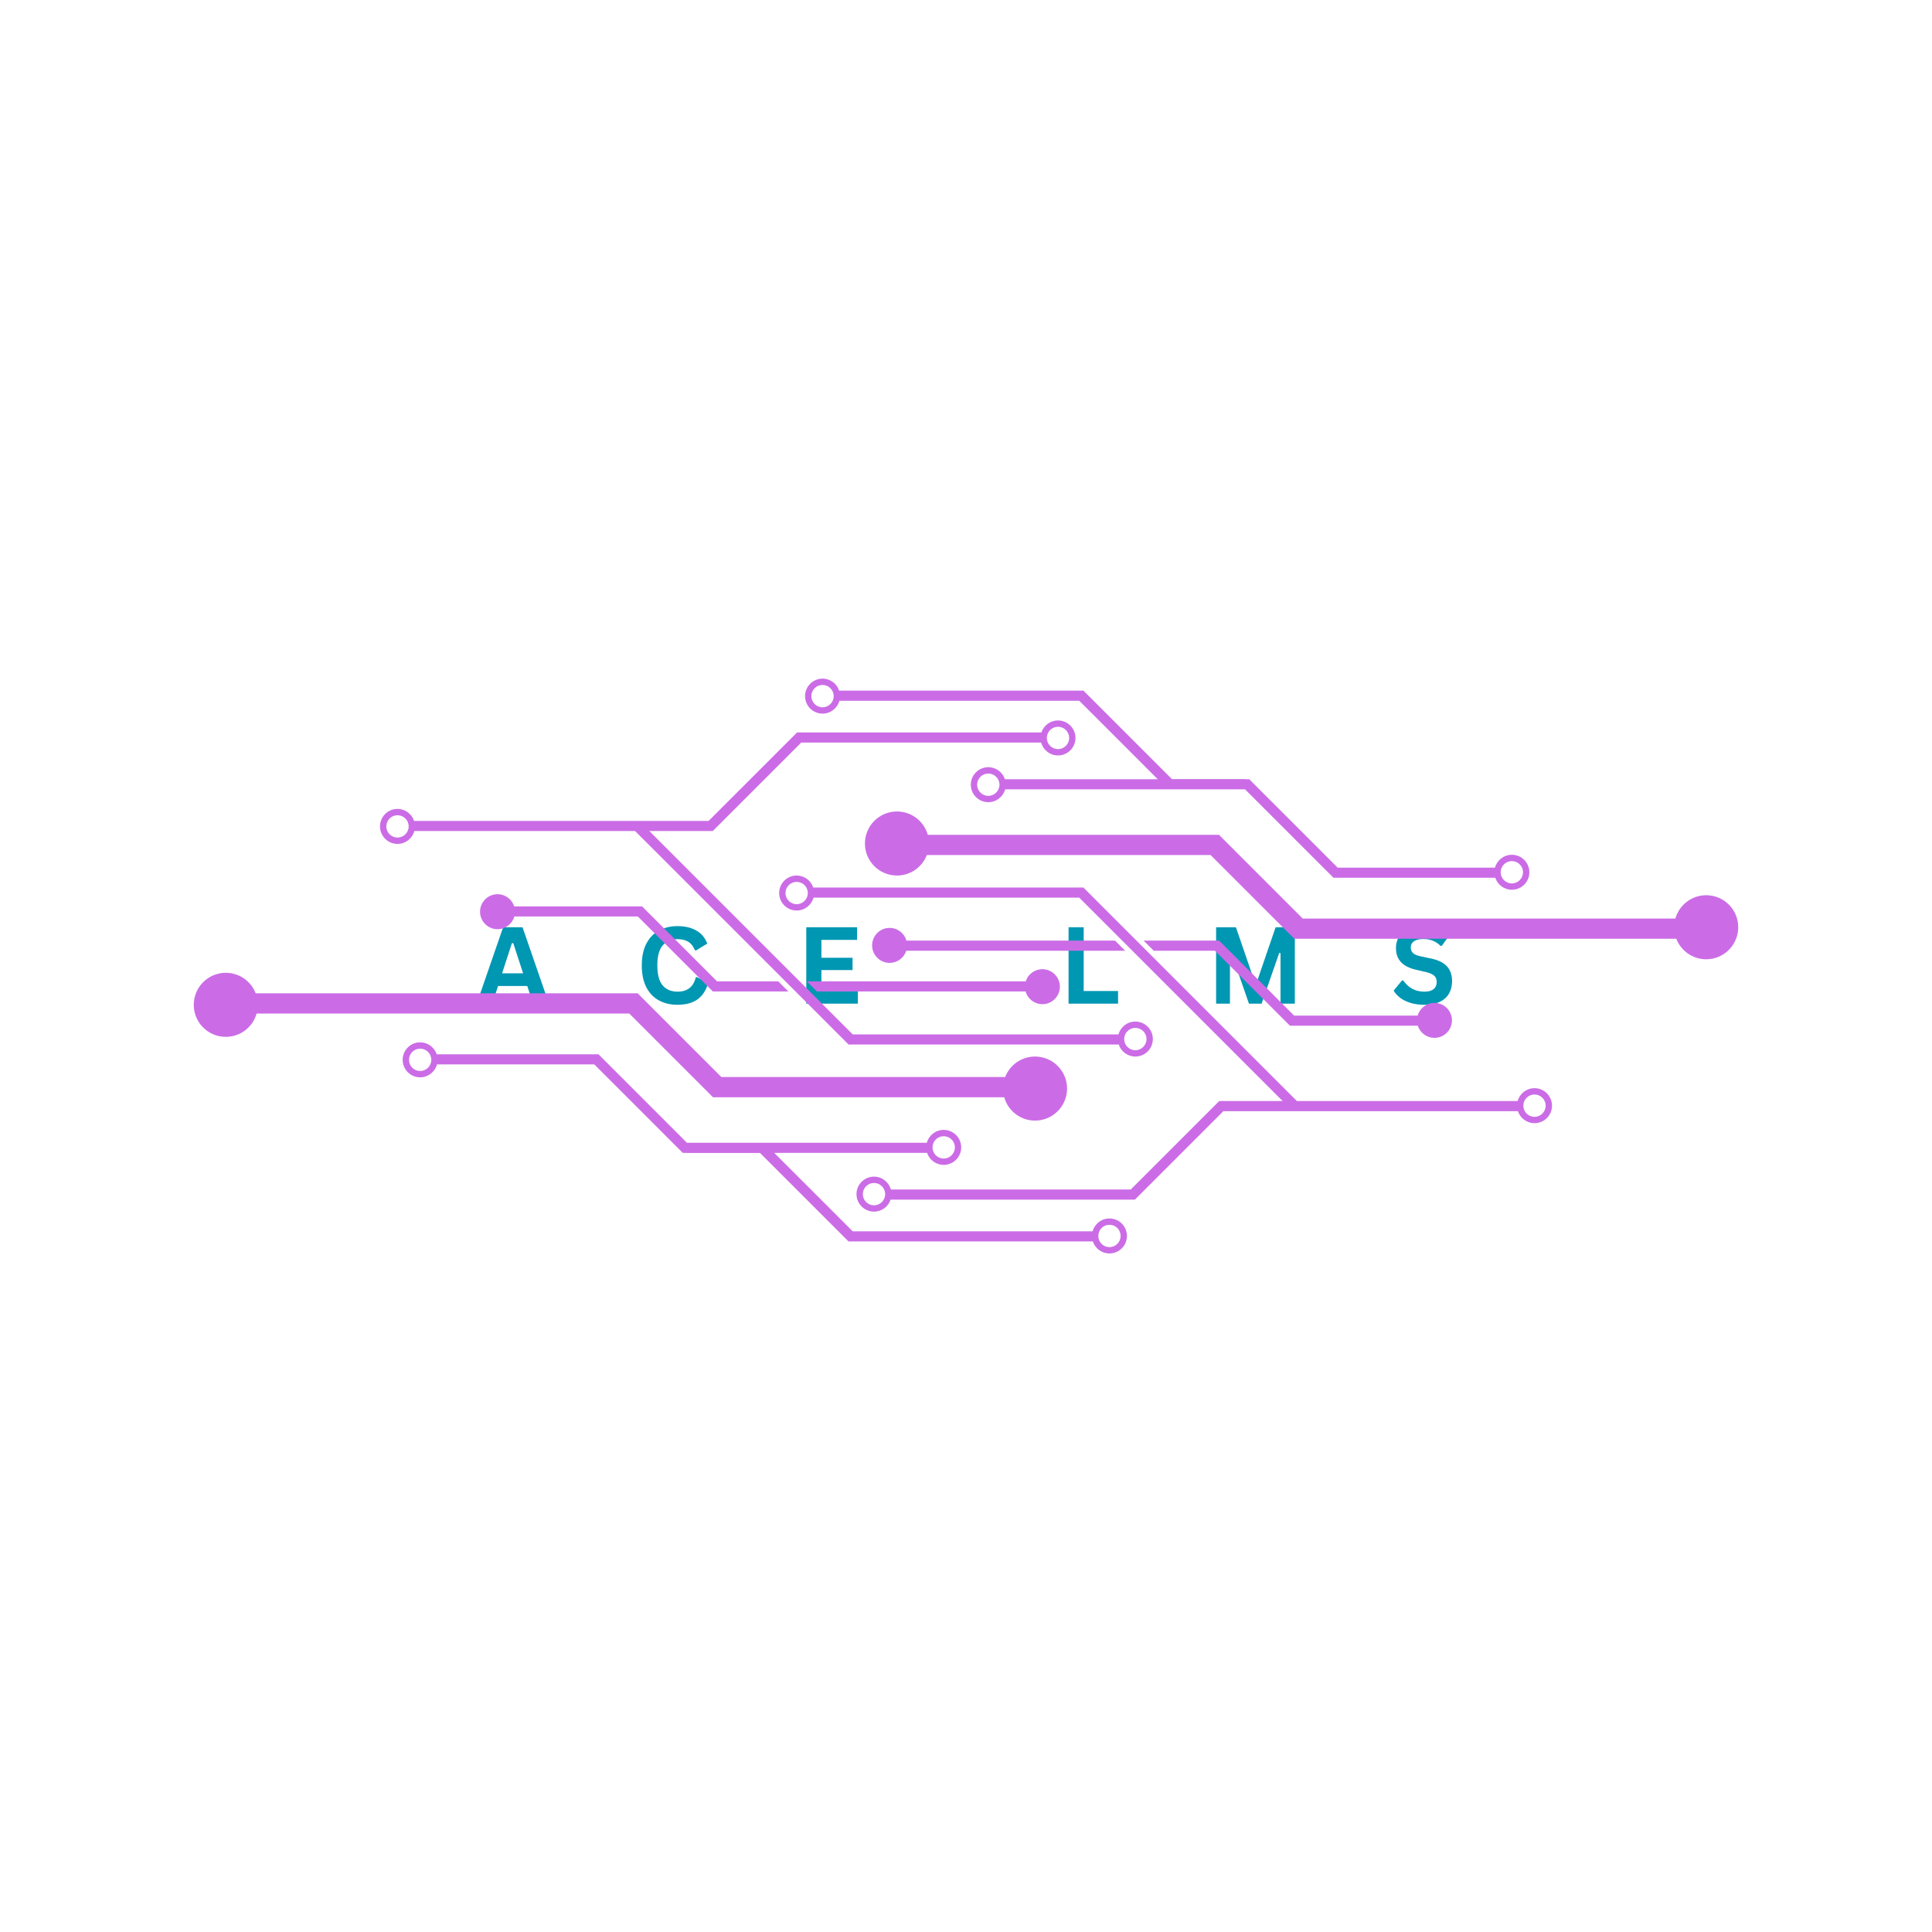 <svg xmlns="http://www.w3.org/2000/svg" xmlns:xlink="http://www.w3.org/1999/xlink" width="500" zoomAndPan="magnify" viewBox="0 0 375 375" height="500" preserveAspectRatio="xMidYMid meet" version="1.0"><defs><g/><clipPath id="2e753f4ba6"><path d="M 167 157 L 337.5 157 L 337.5 187 L 167 187 Z M 167 157 " clip-rule="nonzero"/></clipPath><clipPath id="fbf1ebd819"><path d="M 156 131.719 L 297 131.719 L 297 173 L 156 173 Z M 156 131.719 " clip-rule="nonzero"/></clipPath><clipPath id="ee9139bed6"><path d="M 37.5 188 L 208 188 L 208 218 L 37.5 218 Z M 37.5 188 " clip-rule="nonzero"/></clipPath><clipPath id="91cad3d921"><path d="M 78 202 L 219 202 L 219 243.469 L 78 243.469 Z M 78 202 " clip-rule="nonzero"/></clipPath></defs><g fill="#0097b2" fill-opacity="1"><g transform="translate(92.314, 194.807)"><g><path d="M 14.234 0 L 11.156 0 L 10.031 -3.422 L 4.359 -3.422 L 3.234 0 L 0.219 0 L 5.344 -14.828 L 9.109 -14.828 Z M 7.047 -11.734 L 5.141 -5.891 L 9.219 -5.891 L 7.312 -11.734 Z M 7.047 -11.734 "/></g></g></g><g fill="#0097b2" fill-opacity="1"><g transform="translate(123.4, 194.807)"><g><path d="M 8.109 0.219 C 6.742 0.219 5.539 -0.062 4.5 -0.625 C 3.457 -1.195 2.641 -2.051 2.047 -3.188 C 1.461 -4.332 1.172 -5.742 1.172 -7.422 C 1.172 -9.086 1.461 -10.488 2.047 -11.625 C 2.641 -12.77 3.457 -13.625 4.5 -14.188 C 5.539 -14.758 6.742 -15.047 8.109 -15.047 C 9.535 -15.047 10.742 -14.766 11.734 -14.203 C 12.734 -13.648 13.445 -12.801 13.875 -11.656 L 11.734 -10.344 L 11.484 -10.359 C 11.172 -11.129 10.738 -11.68 10.188 -12.016 C 9.645 -12.348 8.953 -12.516 8.109 -12.516 C 6.879 -12.516 5.914 -12.109 5.219 -11.297 C 4.531 -10.484 4.188 -9.191 4.188 -7.422 C 4.188 -5.648 4.531 -4.359 5.219 -3.547 C 5.914 -2.734 6.879 -2.328 8.109 -2.328 C 10.035 -2.328 11.219 -3.266 11.656 -5.141 L 11.906 -5.141 L 14.062 -4.016 C 13.656 -2.598 12.961 -1.535 11.984 -0.828 C 11.004 -0.129 9.711 0.219 8.109 0.219 Z M 8.109 0.219 "/></g></g></g><g fill="#0097b2" fill-opacity="1"><g transform="translate(154.576, 194.807)"><g><path d="M 4.859 -6.516 L 4.859 -2.453 L 11.938 -2.453 L 11.938 0 L 1.922 0 L 1.922 -14.828 L 11.781 -14.828 L 11.781 -12.375 L 4.859 -12.375 L 4.859 -8.906 L 10.906 -8.906 L 10.906 -6.516 Z M 4.859 -6.516 "/></g></g></g><g fill="#0097b2" fill-opacity="1"><g transform="translate(183.957, 194.807)"><g/></g></g><g fill="#0097b2" fill-opacity="1"><g transform="translate(205.485, 194.807)"><g><path d="M 4.859 -14.828 L 4.859 -2.453 L 11.531 -2.453 L 11.531 0 L 1.922 0 L 1.922 -14.828 Z M 4.859 -14.828 "/></g></g></g><g fill="#0097b2" fill-opacity="1"><g transform="translate(234.125, 194.807)"><g><path d="M 4.609 0 L 1.922 0 L 1.922 -14.828 L 5.766 -14.828 L 9.516 -3.922 L 9.734 -3.922 L 13.469 -14.828 L 17.203 -14.828 L 17.203 0 L 14.422 0 L 14.422 -9.797 L 14.172 -9.844 L 10.75 0 L 8.297 0 L 4.875 -9.844 L 4.609 -9.797 Z M 4.609 0 "/></g></g></g><g fill="#0097b2" fill-opacity="1"><g transform="translate(269.908, 194.807)"><g><path d="M 6.578 0.219 C 5.547 0.219 4.629 0.094 3.828 -0.156 C 3.023 -0.414 2.359 -0.75 1.828 -1.156 C 1.297 -1.57 0.883 -2.031 0.594 -2.531 L 2.219 -4.5 L 2.469 -4.5 C 2.914 -3.832 3.484 -3.301 4.172 -2.906 C 4.859 -2.52 5.66 -2.328 6.578 -2.328 C 7.359 -2.328 7.945 -2.488 8.344 -2.812 C 8.75 -3.145 8.953 -3.602 8.953 -4.188 C 8.953 -4.539 8.883 -4.832 8.75 -5.062 C 8.625 -5.301 8.41 -5.504 8.109 -5.672 C 7.816 -5.848 7.414 -6 6.906 -6.125 L 5 -6.562 C 3.664 -6.863 2.672 -7.363 2.016 -8.062 C 1.367 -8.77 1.047 -9.691 1.047 -10.828 C 1.047 -11.66 1.254 -12.395 1.672 -13.031 C 2.086 -13.676 2.695 -14.172 3.5 -14.516 C 4.301 -14.867 5.258 -15.047 6.375 -15.047 C 7.52 -15.047 8.5 -14.895 9.312 -14.594 C 10.133 -14.289 10.828 -13.832 11.391 -13.219 L 9.938 -11.219 L 9.688 -11.219 C 9.258 -11.656 8.773 -11.984 8.234 -12.203 C 7.691 -12.43 7.07 -12.547 6.375 -12.547 C 5.57 -12.547 4.961 -12.398 4.547 -12.109 C 4.129 -11.828 3.922 -11.438 3.922 -10.938 C 3.922 -10.469 4.066 -10.094 4.359 -9.812 C 4.648 -9.539 5.16 -9.328 5.891 -9.172 L 7.828 -8.766 C 9.273 -8.461 10.32 -7.945 10.969 -7.219 C 11.613 -6.488 11.938 -5.539 11.938 -4.375 C 11.938 -3.445 11.738 -2.641 11.344 -1.953 C 10.945 -1.266 10.344 -0.727 9.531 -0.344 C 8.727 0.031 7.742 0.219 6.578 0.219 Z M 6.578 0.219 "/></g></g></g><path fill="#cb6ce6" d="M 154.629 171.172 C 155.824 171.172 156.797 172.141 156.797 173.336 C 156.797 174.531 155.824 175.504 154.629 175.504 C 153.43 175.504 152.461 174.531 152.461 173.336 C 152.461 172.141 153.43 171.172 154.629 171.172 Z M 297.848 212.445 C 299.043 212.445 300.012 213.414 300.012 214.613 C 300.012 215.809 299.043 216.777 297.848 216.777 C 296.652 216.777 295.68 215.809 295.68 214.613 C 295.68 213.414 296.652 212.445 297.848 212.445 Z M 169.645 233.949 C 168.445 233.949 167.477 232.98 167.477 231.781 C 167.477 230.586 168.445 229.613 169.645 229.613 C 170.84 229.613 171.809 230.586 171.809 231.781 C 171.809 232.98 170.84 233.949 169.645 233.949 Z M 154.629 176.73 C 156.191 176.73 157.508 175.672 157.902 174.234 L 209.48 174.234 L 248.961 213.715 L 236.645 213.715 L 219.477 230.883 L 172.918 230.883 C 172.523 229.445 171.207 228.387 169.645 228.387 C 167.77 228.387 166.246 229.906 166.246 231.781 C 166.246 233.656 167.77 235.176 169.645 235.176 C 171.148 235.176 172.418 234.199 172.867 232.848 L 220.289 232.848 L 237.461 215.676 L 294.625 215.676 C 295.07 217.027 296.344 218.008 297.848 218.008 C 299.723 218.008 301.242 216.488 301.242 214.613 C 301.242 212.734 299.723 211.215 297.848 211.215 C 296.281 211.215 294.969 212.273 294.574 213.715 L 251.734 213.715 L 210.293 172.273 L 157.852 172.273 C 157.406 170.918 156.133 169.941 154.629 169.941 C 152.754 169.941 151.234 171.461 151.234 173.336 C 151.234 175.211 152.754 176.73 154.629 176.73 " fill-opacity="1" fill-rule="nonzero"/><g clip-path="url(#2e753f4ba6)"><path fill="#cb6ce6" d="M 236.602 162.035 L 180.082 162.035 C 179.348 159.426 176.949 157.508 174.102 157.508 C 170.668 157.508 167.883 160.293 167.883 163.727 C 167.883 167.16 170.668 169.941 174.102 169.941 C 176.746 169.941 179.004 168.289 179.902 165.961 L 234.977 165.961 L 251.227 182.215 L 325.371 182.215 C 326.27 184.543 328.527 186.195 331.172 186.195 C 334.605 186.195 337.391 183.41 337.391 179.977 C 337.391 176.543 334.605 173.762 331.172 173.762 C 328.324 173.762 325.926 175.676 325.191 178.289 L 252.855 178.289 L 236.602 162.035 " fill-opacity="1" fill-rule="nonzero"/></g><g clip-path="url(#fbf1ebd819)"><path fill="#cb6ce6" d="M 159.656 132.949 C 160.852 132.949 161.82 133.922 161.82 135.117 C 161.82 136.316 160.852 137.285 159.656 137.285 C 158.457 137.285 157.488 136.316 157.488 135.117 C 157.488 133.922 158.457 132.949 159.656 132.949 Z M 293.449 167.137 C 294.645 167.137 295.617 168.105 295.617 169.305 C 295.617 170.5 294.645 171.469 293.449 171.469 C 292.254 171.469 291.281 170.5 291.281 169.305 C 291.281 168.105 292.254 167.137 293.449 167.137 Z M 191.828 154.477 C 190.633 154.477 189.66 153.504 189.66 152.309 C 189.66 151.113 190.633 150.145 191.828 150.145 C 193.023 150.145 193.996 151.113 193.996 152.309 C 193.996 153.504 193.023 154.477 191.828 154.477 Z M 159.656 138.512 C 161.219 138.512 162.535 137.457 162.93 136.016 L 209.488 136.016 L 224.719 151.246 L 195.051 151.246 C 194.605 149.891 193.332 148.914 191.828 148.914 C 189.953 148.914 188.434 150.434 188.434 152.309 C 188.434 154.184 189.953 155.703 191.828 155.703 C 193.395 155.703 194.707 154.645 195.102 153.207 L 241.66 153.207 L 258.832 170.375 L 290.23 170.375 C 290.68 171.727 291.953 172.699 293.449 172.699 C 295.324 172.699 296.848 171.18 296.848 169.305 C 296.848 167.43 295.324 165.91 293.449 165.91 C 291.883 165.91 290.562 166.973 290.172 168.414 L 259.645 168.414 L 242.477 151.246 L 241.672 151.246 L 241.668 151.223 L 227.473 151.223 L 210.301 134.055 L 162.879 134.055 C 162.434 132.699 161.156 131.723 159.656 131.723 C 157.781 131.723 156.262 133.242 156.262 135.117 C 156.262 136.992 157.781 138.512 159.656 138.512 " fill-opacity="1" fill-rule="nonzero"/></g><path fill="#cb6ce6" d="M 275.164 197.125 L 251.188 197.125 L 236.633 182.574 L 221.98 182.574 L 223.945 184.535 L 235.82 184.535 L 250.379 199.09 L 275.195 199.09 C 275.633 200.457 276.914 201.449 278.43 201.449 C 280.305 201.449 281.824 199.93 281.824 198.055 C 281.824 196.18 280.305 194.66 278.43 194.66 C 276.875 194.66 275.566 195.703 275.164 197.125 " fill-opacity="1" fill-rule="nonzero"/><path fill="#cb6ce6" d="M 218.395 184.535 L 216.43 182.574 L 175.938 182.574 C 175.535 181.148 174.227 180.105 172.672 180.105 C 170.797 180.105 169.277 181.625 169.277 183.5 C 169.277 185.375 170.797 186.895 172.672 186.895 C 174.188 186.895 175.469 185.906 175.906 184.535 L 218.395 184.535 " fill-opacity="1" fill-rule="nonzero"/><path fill="#cb6ce6" d="M 220.371 203.848 C 219.172 203.848 218.203 202.875 218.203 201.68 C 218.203 200.484 219.172 199.512 220.371 199.512 C 221.566 199.512 222.539 200.484 222.539 201.68 C 222.539 202.875 221.566 203.848 220.371 203.848 Z M 77.152 162.57 C 75.957 162.57 74.984 161.602 74.984 160.406 C 74.984 159.207 75.957 158.238 77.152 158.238 C 78.348 158.238 79.32 159.207 79.32 160.406 C 79.32 161.602 78.348 162.57 77.152 162.57 Z M 205.355 141.066 C 206.555 141.066 207.523 142.039 207.523 143.234 C 207.523 144.43 206.555 145.402 205.355 145.402 C 204.16 145.402 203.188 144.43 203.188 143.234 C 203.188 142.039 204.16 141.066 205.355 141.066 Z M 220.371 198.285 C 218.809 198.285 217.492 199.34 217.098 200.781 L 165.52 200.781 L 126.039 161.301 L 138.352 161.301 L 155.523 144.133 L 202.082 144.133 C 202.477 145.57 203.793 146.629 205.355 146.629 C 207.23 146.629 208.75 145.109 208.75 143.234 C 208.75 141.359 207.23 139.84 205.355 139.84 C 203.852 139.84 202.578 140.816 202.133 142.172 L 154.711 142.172 L 137.539 159.34 L 80.375 159.34 C 79.93 157.988 78.656 157.008 77.152 157.008 C 75.277 157.008 73.758 158.531 73.758 160.406 C 73.758 162.281 75.277 163.801 77.152 163.801 C 78.715 163.801 80.031 162.742 80.426 161.301 L 123.266 161.301 L 164.707 202.742 L 217.148 202.742 C 217.594 204.098 218.867 205.074 220.371 205.074 C 222.246 205.074 223.766 203.555 223.766 201.68 C 223.766 199.805 222.246 198.285 220.371 198.285 " fill-opacity="1" fill-rule="nonzero"/><g clip-path="url(#ee9139bed6)"><path fill="#cb6ce6" d="M 138.398 212.98 L 194.918 212.98 C 195.652 215.594 198.051 217.508 200.898 217.508 C 204.332 217.508 207.117 214.727 207.117 211.289 C 207.117 207.855 204.332 205.074 200.898 205.074 C 198.254 205.074 195.996 206.727 195.098 209.055 L 140.023 209.055 L 123.77 192.801 L 49.629 192.801 C 48.73 190.473 46.473 188.82 43.828 188.82 C 40.395 188.82 37.609 191.602 37.609 195.039 C 37.609 198.473 40.395 201.254 43.828 201.254 C 46.676 201.254 49.074 199.34 49.809 196.727 L 122.145 196.727 L 138.398 212.98 " fill-opacity="1" fill-rule="nonzero"/></g><g clip-path="url(#91cad3d921)"><path fill="#cb6ce6" d="M 215.344 242.066 C 214.148 242.066 213.18 241.094 213.18 239.898 C 213.18 238.699 214.148 237.73 215.344 237.73 C 216.543 237.73 217.512 238.699 217.512 239.898 C 217.512 241.094 216.543 242.066 215.344 242.066 Z M 81.551 207.879 C 80.352 207.879 79.383 206.91 79.383 205.711 C 79.383 204.516 80.352 203.543 81.551 203.543 C 82.746 203.543 83.719 204.516 83.719 205.711 C 83.719 206.91 82.746 207.879 81.551 207.879 Z M 183.172 220.539 C 184.367 220.539 185.34 221.508 185.34 222.707 C 185.34 223.902 184.367 224.871 183.172 224.871 C 181.973 224.871 181.004 223.902 181.004 222.707 C 181.004 221.508 181.973 220.539 183.172 220.539 Z M 215.344 236.504 C 213.781 236.504 212.465 237.559 212.07 239 L 165.512 239 L 150.281 223.773 L 179.949 223.773 C 180.395 225.125 181.668 226.102 183.172 226.102 C 185.047 226.102 186.566 224.582 186.566 222.707 C 186.566 220.832 185.047 219.312 183.172 219.312 C 181.605 219.312 180.289 220.371 179.898 221.809 L 133.336 221.809 L 116.168 204.641 L 84.77 204.641 C 84.32 203.289 83.051 202.316 81.551 202.316 C 79.676 202.316 78.156 203.836 78.156 205.711 C 78.156 207.586 79.676 209.109 81.551 209.109 C 83.117 209.109 84.434 208.043 84.824 206.602 L 115.355 206.602 L 132.523 223.773 L 133.328 223.773 L 133.328 223.793 L 147.527 223.793 L 164.699 240.961 L 212.121 240.961 C 212.566 242.316 213.84 243.293 215.344 243.293 C 217.219 243.293 218.738 241.773 218.738 239.898 C 218.738 238.023 217.219 236.504 215.344 236.504 " fill-opacity="1" fill-rule="nonzero"/></g><path fill="#cb6ce6" d="M 99.836 177.891 L 123.809 177.891 L 138.363 192.445 L 153.02 192.445 L 151.055 190.48 L 139.18 190.48 L 124.621 175.926 L 99.805 175.926 C 99.367 174.559 98.086 173.566 96.57 173.566 C 94.695 173.566 93.176 175.086 93.176 176.961 C 93.176 178.836 94.695 180.355 96.57 180.355 C 98.121 180.355 99.434 179.312 99.836 177.891 " fill-opacity="1" fill-rule="nonzero"/><path fill="#cb6ce6" d="M 156.605 190.48 L 158.566 192.445 L 199.062 192.445 C 199.465 193.867 200.773 194.91 202.328 194.91 C 204.203 194.91 205.723 193.391 205.723 191.516 C 205.723 189.641 204.203 188.121 202.328 188.121 C 200.812 188.121 199.531 189.109 199.094 190.48 L 156.605 190.48 " fill-opacity="1" fill-rule="nonzero"/></svg>
